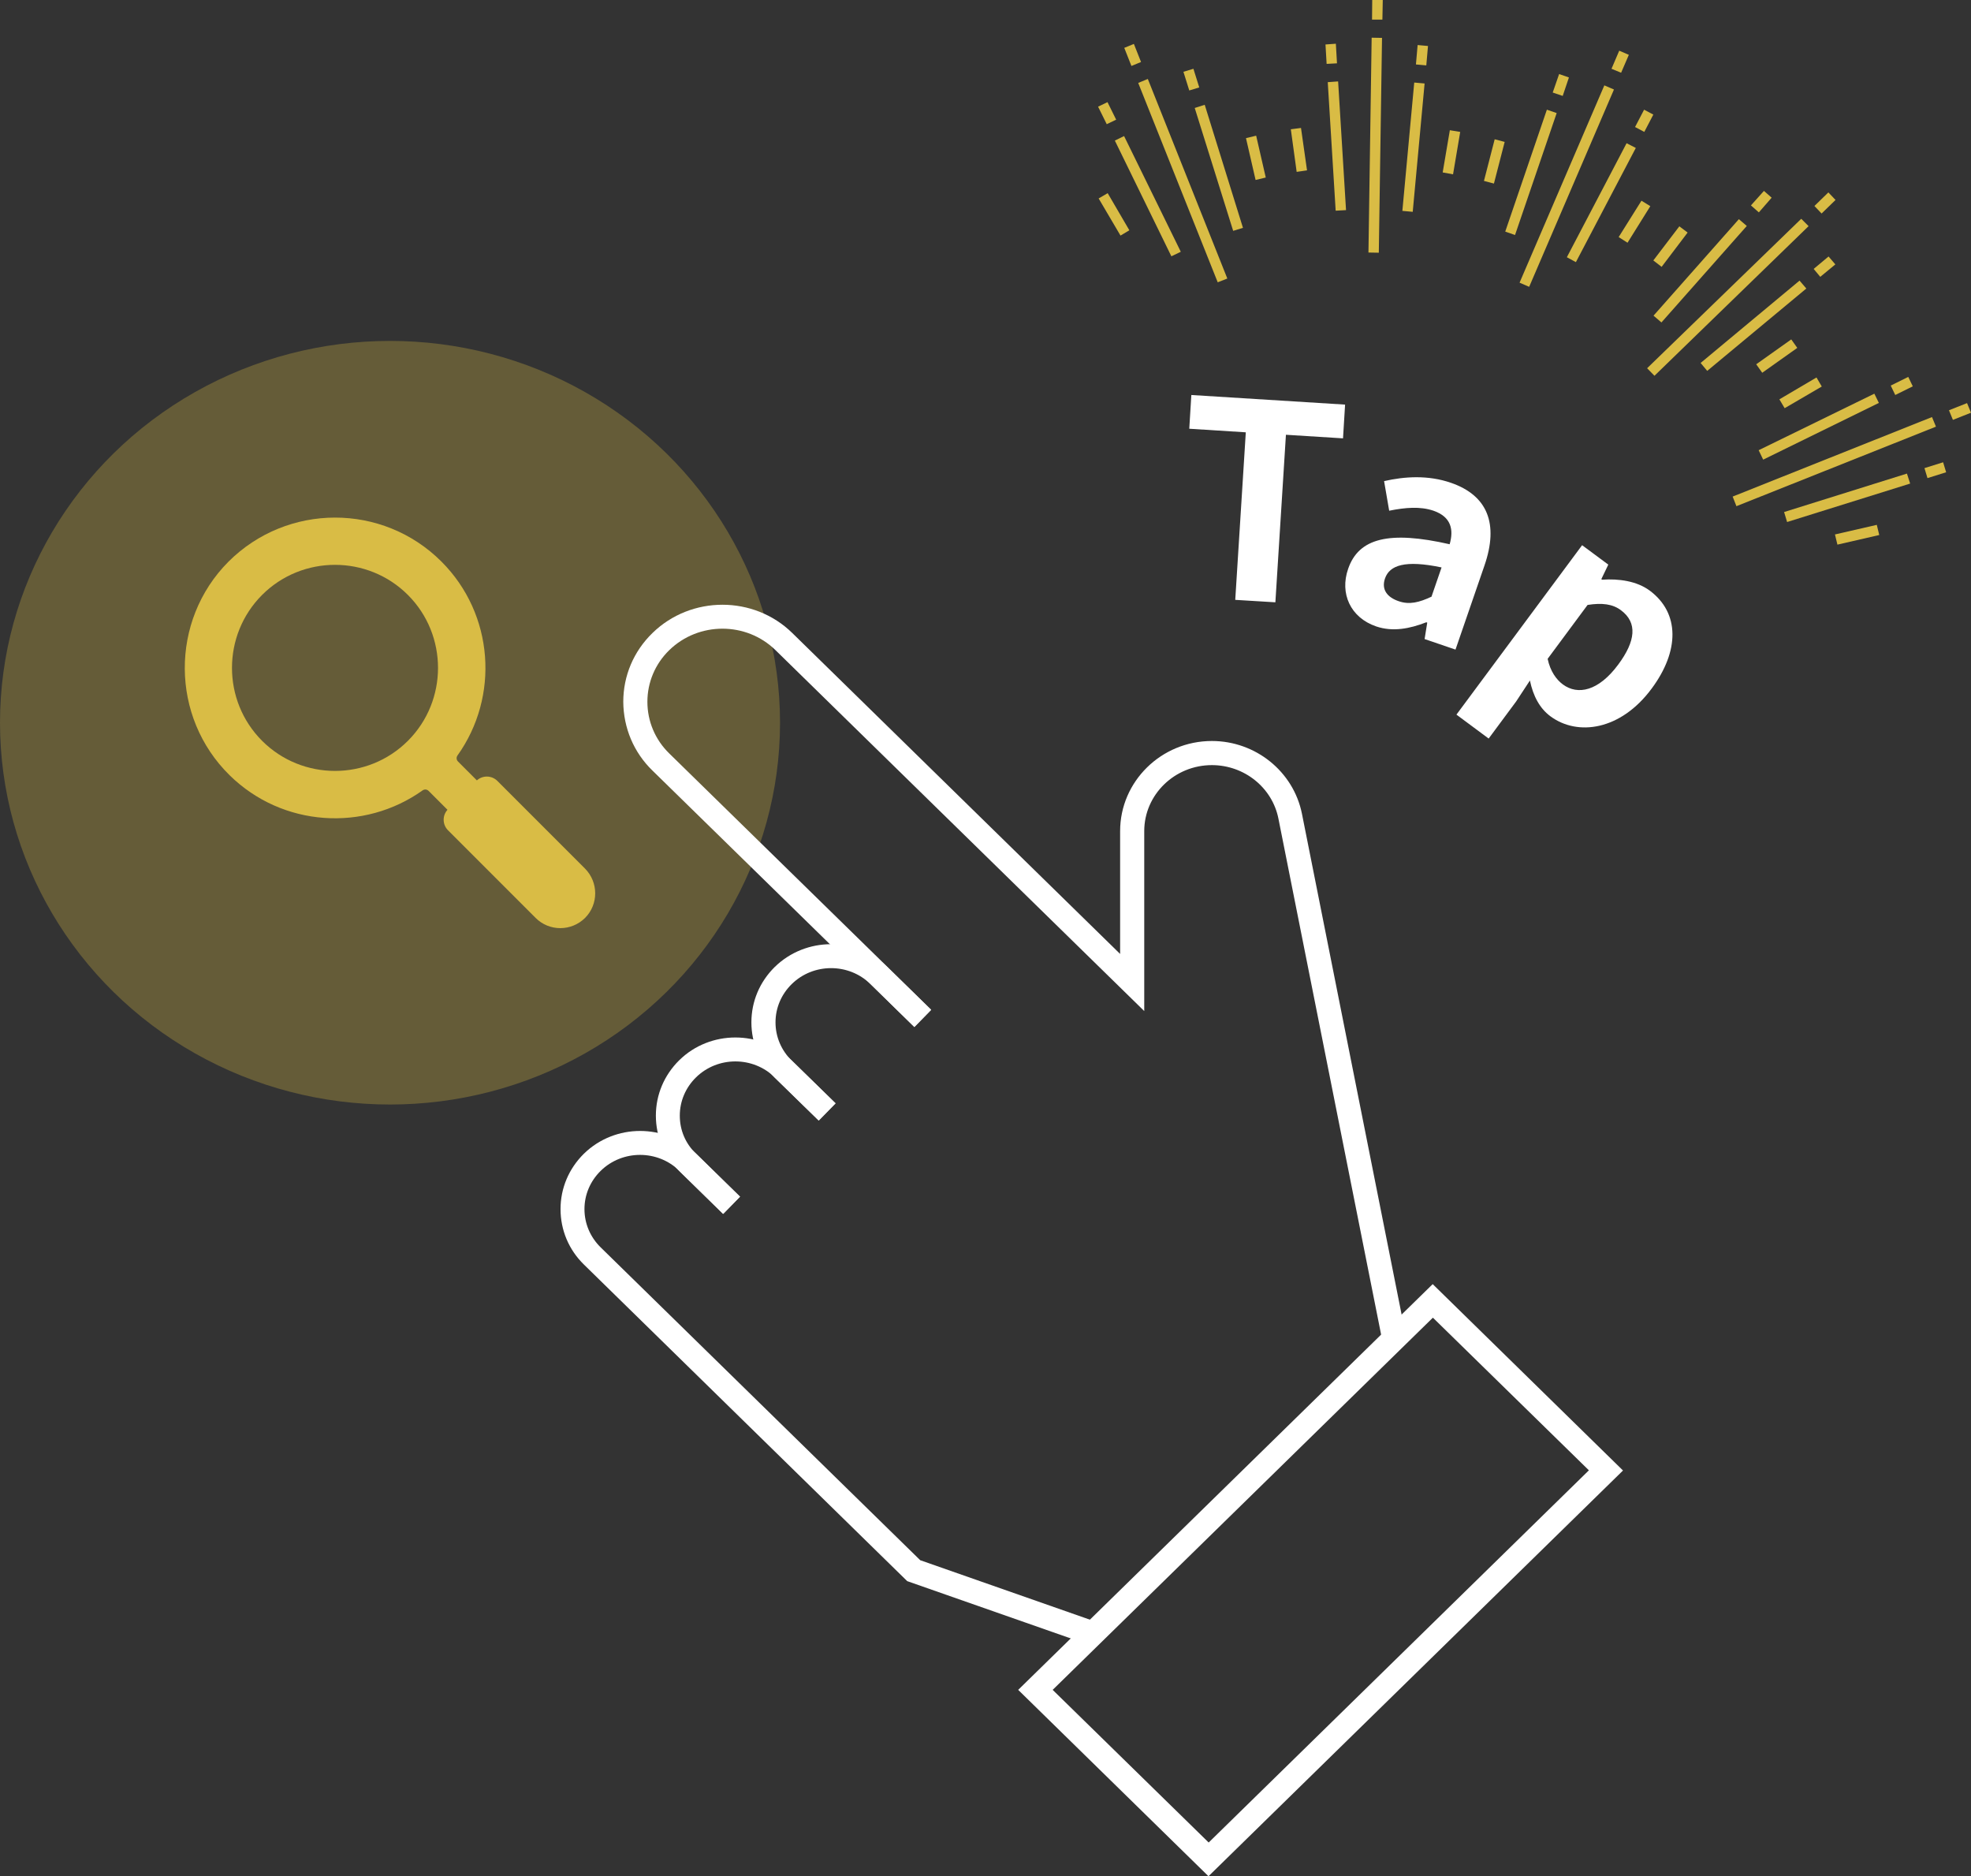 <?xml version="1.0" encoding="UTF-8"?><svg id="_レイヤー_2" xmlns="http://www.w3.org/2000/svg" viewBox="0 0 104.61 99.56"><rect x="0" y="0" width="104.61" height="99.56" fill="#333333" stroke="none"/><defs><style>.cls-1,.cls-2{fill:#d9bc45;}.cls-3{fill:#fff;}.cls-2{opacity:.3;}</style></defs><g id="_レイヤー_1-2"><path class="cls-3" d="M66.12,22.94l-3-.19.11-1.79,8.16.51-.11,1.79-3.03-.19-.56,8.89-2.13-.13.56-8.89ZM71.55,30.19c.56-1.64,2.18-2.04,5.39-1.31.22-.77.09-1.45-.86-1.78-.71-.24-1.5-.17-2.35,0l-.27-1.57c1.09-.25,2.34-.33,3.55.09,1.94.67,2.54,2.17,1.78,4.38l-1.54,4.47-1.64-.56.14-.87-.05-.02c-.87.34-1.78.52-2.66.22-1.37-.47-1.94-1.75-1.49-3.05ZM75.98,31.65l.53-1.54c-1.95-.41-2.76-.11-3,.58-.21.6.13,1.01.72,1.21.57.2,1.09.07,1.75-.24ZM83.97,28.93l1.39,1.03-.37.77.04.03c.89-.06,1.84.07,2.53.58,1.6,1.19,1.58,3.21.1,5.2-1.65,2.23-3.94,2.53-5.37,1.47-.57-.42-.92-1.08-1.09-1.9l-.73,1.11-1.46,1.97-1.71-1.27,6.67-8.99ZM85.89,35.26c.92-1.24,1.03-2.22.14-2.88-.44-.33-1-.4-1.77-.28l-2.12,2.86c.14.66.46,1.1.81,1.36.79.58,1.89.36,2.94-1.06Z"/><polyline class="cls-1" points="102.75 22.64 92.16 26.86 91.96 26.35 102.54 22.13"/><polyline class="cls-1" points="101.38 25.66 94.85 27.7 94.69 27.17 101.21 25.13"/><polyline class="cls-1" points="99.74 28.39 97.52 28.9 97.39 28.36 99.61 27.85"/><polyline class="cls-1" points="96.69 20.51 94.72 21.66 94.44 21.19 96.41 20.03"/><polyline class="cls-1" points="99.72 21.38 93.58 24.39 93.34 23.89 99.48 20.89"/><polyline class="cls-1" points="103.44 21.77 104.4 21.39 104.61 21.9 103.65 22.28"/><polyline class="cls-1" points="102.14 24.84 103.13 24.53 103.29 25.06 102.3 25.37"/><polyline class="cls-1" points="100.35 20.46 101.28 20 101.52 20.5 100.59 20.96"/><polyline class="cls-1" points="95.99 12 87.81 19.94 87.42 19.54 95.6 11.61"/><polyline class="cls-1" points="95.87 15.31 90.61 19.68 90.26 19.26 95.51 14.89"/><polyline class="cls-1" points="95.39 18.46 93.53 19.78 93.21 19.33 95.07 18.01"/><polyline class="cls-1" points="89.57 12.34 88.19 14.16 87.75 13.82 89.13 12.01"/><polyline class="cls-1" points="92.71 11.99 88.18 17.11 87.76 16.75 92.29 11.63"/><polyline class="cls-1" points="96.3 10.93 97.04 10.21 97.42 10.61 96.68 11.33"/><polyline class="cls-1" points="96.26 14.27 97.05 13.61 97.41 14.03 96.61 14.69"/><polyline class="cls-1" points="92.93 10.9 93.62 10.13 94.03 10.49 93.35 11.27"/><polyline class="cls-1" points="85.66 4.75 81.16 15.22 80.65 15 85.15 4.53"/><polyline class="cls-1" points="86.82 7.85 83.64 13.91 83.16 13.65 86.33 7.6"/><polyline class="cls-1" points="87.59 10.94 86.38 12.88 85.91 12.58 87.12 10.65"/><polyline class="cls-1" points="79.86 7.53 79.29 9.74 78.76 9.6 79.33 7.39"/><polyline class="cls-1" points="82.62 6 80.41 12.47 79.89 12.29 82.1 5.82"/><polyline class="cls-1" points="85.53 3.65 85.94 2.69 86.45 2.91 86.04 3.86"/><polyline class="cls-1" points="86.78 6.74 87.26 5.82 87.75 6.08 87.27 7"/><polyline class="cls-1" points="82.41 4.91 82.75 3.93 83.27 4.11 82.94 5.09"/><polyline class="cls-1" points="73.35 2.01 73.18 13.41 72.63 13.4 72.8 2"/><polyline class="cls-1" points="75.61 4.43 74.98 11.24 74.43 11.19 75.06 4.38"/><polyline class="cls-1" points="77.5 7 77.12 9.25 76.57 9.15 76.95 6.91"/><polyline class="cls-1" points="69.05 6.79 69.37 9.04 68.82 9.12 68.51 6.86"/><polyline class="cls-1" points="71.02 4.32 71.44 11.15 70.89 11.18 70.47 4.36"/><polyline class="cls-1" points="72.82 1.04 72.83 0 73.39 0 73.37 1.04"/><polyline class="cls-1" points="75.15 3.42 75.24 2.39 75.79 2.44 75.7 3.47"/><polyline class="cls-1" points="70.41 3.39 70.35 2.36 70.9 2.32 70.96 3.36"/><polyline class="cls-1" points="60.92 4.19 65.14 14.78 64.63 14.98 60.41 4.4"/><polyline class="cls-1" points="63.94 5.56 65.97 12.09 65.45 12.25 63.41 5.73"/><polyline class="cls-1" points="66.67 7.2 67.18 9.42 66.64 9.55 66.13 7.33"/><polyline class="cls-1" points="58.79 10.25 59.94 12.22 59.47 12.5 58.31 10.53"/><polyline class="cls-1" points="59.66 7.22 62.67 13.36 62.17 13.6 59.17 7.46"/><polyline class="cls-1" points="60.05 3.5 59.67 2.54 60.18 2.33 60.56 3.29"/><polyline class="cls-1" points="63.12 4.8 62.81 3.81 63.34 3.65 63.65 4.64"/><polyline class="cls-1" points="58.74 6.59 58.28 5.66 58.78 5.42 59.24 6.35"/><ellipse class="cls-2" cx="20.7" cy="38.35" rx="20.7" ry="20.26"/><path class="cls-1" d="M23.43,29.8c-3.12-3.12-8.19-3.11-11.31.01-3.11,3.13-3.08,8.24.07,11.33,2.8,2.75,7.14,3.01,10.24.8.1-.07.23-.06.32.03l1,1c-.28.31-.27.79.03,1.09l4.65,4.65c.72.72,1.89.72,2.62,0h0c.72-.72.72-1.89,0-2.62l-4.65-4.65c-.3-.3-.78-.31-1.09-.03l-1-1c-.09-.09-.1-.22-.03-.32,2.23-3.12,1.95-7.49-.85-10.29ZM13.91,39.31c-2.13-2.13-2.13-5.61,0-7.74,2.13-2.13,5.61-2.13,7.74,0,2.13,2.13,2.13,5.61,0,7.74-2.13,2.13-5.61,2.13-7.74,0Z"/><path class="cls-3" d="M73.37,71.16l-5.52-27.73c-.33-1.64-1.81-2.83-3.53-2.83-1.98,0-3.59,1.57-3.59,3.5v9.55l-19.57-19.15c-1.55-1.52-4.08-1.52-5.64,0-.75.73-1.16,1.71-1.16,2.74,0,1.03.41,2.01,1.16,2.74l13.9,13.6-.89.91-13.9-13.6c-1-.97-1.54-2.27-1.55-3.65,0-1.38.55-2.68,1.55-3.65,2.05-2,5.38-2,7.42,0l17.4,17.03v-6.52c0-2.63,2.18-4.78,4.87-4.78,2.32,0,4.33,1.62,4.78,3.86l5.52,27.73-1.25.25Z"/><path class="cls-3" d="M57.8,87.28l-9.65-3.38-17.16-16.8c-.8-.78-1.24-1.83-1.24-2.94,0-1.11.44-2.15,1.24-2.94,1.65-1.61,4.32-1.61,5.96,0l2.33,2.28-.89.91-2.33-2.28c-1.15-1.13-3.03-1.13-4.18,0-.55.54-.86,1.26-.86,2.03,0,.77.31,1.49.86,2.03l16.96,16.6,9.39,3.29-.42,1.21Z"/><path class="cls-3" d="M43.45,59.46l-2.33-2.27c-.8-.79-1.24-1.83-1.24-2.94s.44-2.15,1.24-2.94c1.65-1.61,4.32-1.61,5.97,0l2.33,2.28-.89.91-2.33-2.28c-1.15-1.13-3.03-1.13-4.18,0-.55.54-.86,1.26-.86,2.03s.31,1.49.86,2.03l2.33,2.27-.89.91Z"/><path class="cls-3" d="M38.38,64.42l-2.33-2.28c-.8-.78-1.24-1.83-1.24-2.94s.44-2.15,1.24-2.94c1.64-1.61,4.32-1.61,5.96,0l2.33,2.28-.89.91-2.33-2.28c-1.15-1.13-3.03-1.13-4.18,0-.55.54-.86,1.26-.86,2.03s.3,1.48.86,2.02l2.33,2.28-.89.91Z"/><path class="cls-3" d="M64.14,99.56l-10.1-9.89,22-21.53,10.1,9.89-22,21.53ZM55.87,89.67l8.28,8.1,20.18-19.75-8.28-8.1-20.18,19.75Z"/></g></svg>